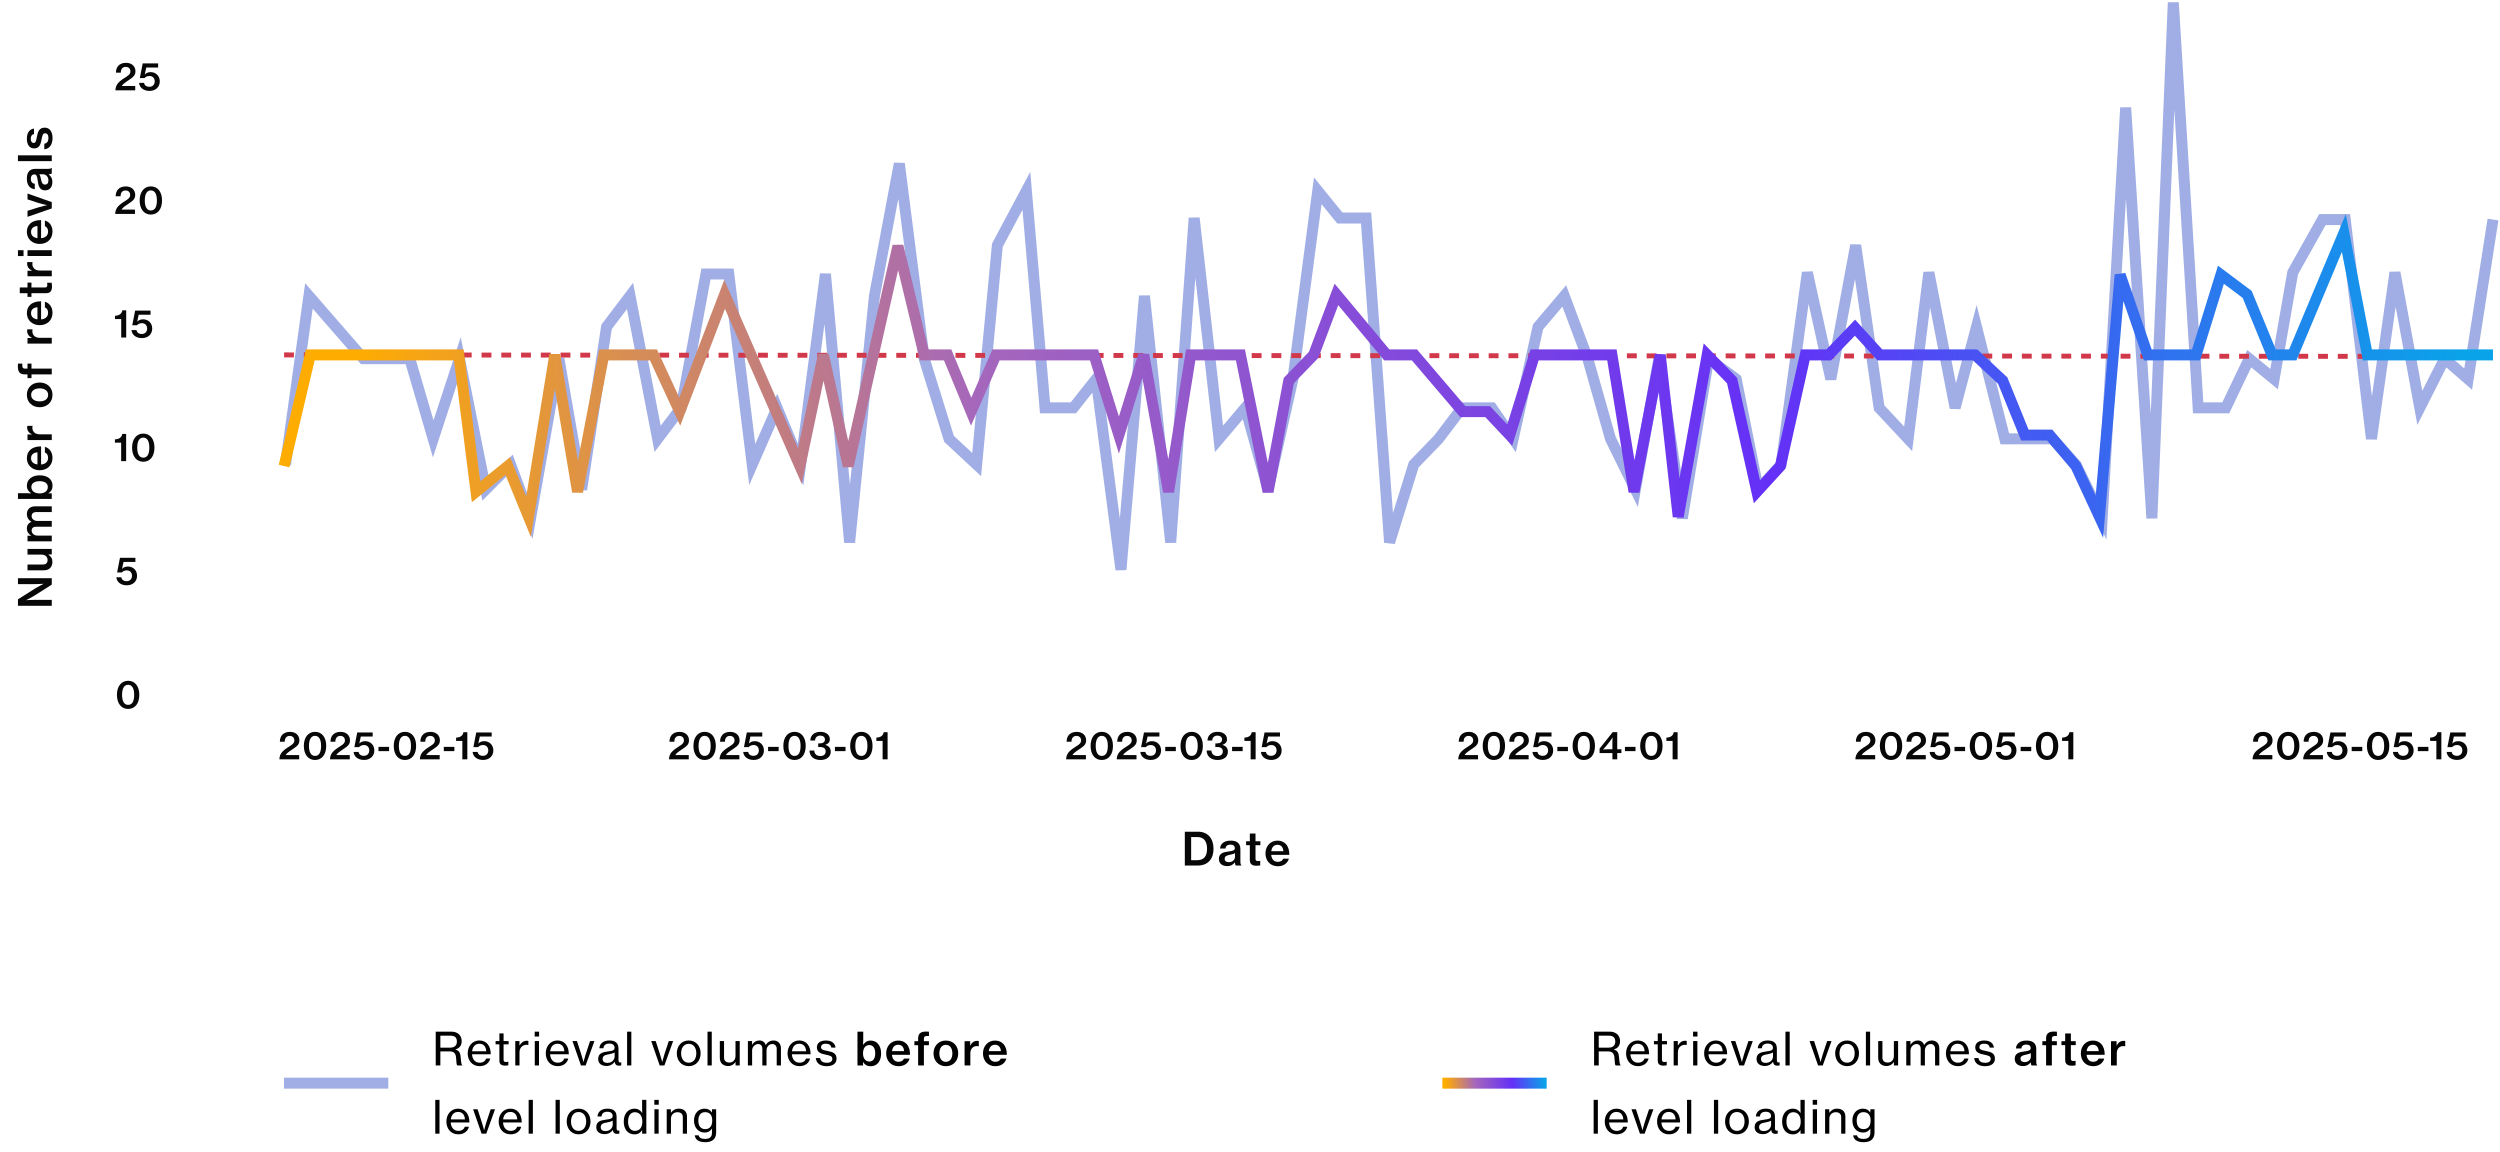 <svg width="990" height="456" viewBox="0 0 990 456" fill="none" xmlns="http://www.w3.org/2000/svg">
<path d="M20.5 239.902L7.108 239.902L7.108 237.346L14.128 232.9C15.298 232.18 17.242 231.226 17.242 231.226L17.242 231.172C17.242 231.172 15.154 231.316 13.822 231.316L7.108 231.316L7.108 228.958L20.5 228.958L20.5 231.514L13.516 235.942C12.328 236.68 10.384 237.634 10.384 237.634L10.384 237.67C10.384 237.67 12.472 237.544 13.804 237.544L20.5 237.544L20.5 239.902ZM20.5 217.365L20.5 219.579L19.132 219.579L19.132 219.615C20.176 220.317 20.752 221.163 20.752 222.513C20.752 224.619 19.438 225.843 17.368 225.843L10.888 225.843L10.888 223.557L17.044 223.557C18.178 223.557 18.844 222.909 18.844 221.757C18.844 220.461 17.854 219.633 16.522 219.633L10.888 219.633L10.888 217.365L20.5 217.365ZM20.5 214.377L10.888 214.377L10.888 212.163L12.346 212.163L12.346 212.109C11.266 211.497 10.636 210.543 10.636 209.229C10.636 208.023 11.248 207.105 12.436 206.673L12.436 206.637C11.194 205.881 10.636 204.801 10.636 203.613C10.636 201.651 11.914 200.499 13.984 200.499L20.5 200.499L20.5 202.785L14.29 202.785C13.192 202.785 12.526 203.415 12.526 204.351C12.526 205.467 13.462 206.295 14.812 206.295L20.5 206.295L20.5 208.581L14.29 208.581C13.192 208.581 12.526 209.139 12.526 210.093C12.526 211.155 13.462 212.091 14.812 212.091L20.5 212.091L20.5 214.377ZM20.806 192.366C20.806 193.644 20.248 194.742 19.114 195.318L19.114 195.372L20.5 195.372L20.5 197.586L7.108 197.586L7.108 195.3L10.276 195.3C11.032 195.3 11.806 195.336 12.31 195.372L12.31 195.318C11.302 194.688 10.636 193.716 10.636 192.348C10.636 189.882 12.652 188.226 15.712 188.226C18.844 188.226 20.806 189.81 20.806 192.366ZM18.934 192.852C18.934 191.322 17.62 190.548 15.694 190.548C13.804 190.548 12.418 191.322 12.418 192.852C12.418 194.598 13.876 195.39 15.712 195.39C17.584 195.39 18.934 194.508 18.934 192.852ZM20.788 181.325C20.788 184.385 18.556 186.221 15.712 186.221C12.85 186.221 10.636 184.295 10.636 181.451C10.636 180.047 11.122 178.949 11.986 178.139C12.976 177.203 14.488 176.753 16.27 176.771L16.27 183.953C17.926 183.791 19.042 182.909 19.042 181.307C19.042 180.209 18.574 179.489 17.782 179.183L17.782 176.951C19.51 177.419 20.788 178.967 20.788 181.325ZM12.292 181.451C12.292 182.945 13.318 183.719 14.83 183.917L14.83 179.129C13.246 179.219 12.292 180.065 12.292 181.451ZM10.888 172.056L12.616 172.056L12.616 172.002C11.374 171.39 10.744 170.472 10.744 169.248C10.744 168.978 10.762 168.798 10.834 168.636L12.886 168.636L12.886 168.708C12.832 168.924 12.814 169.104 12.814 169.338C12.796 170.85 13.822 171.984 15.676 171.984L20.5 171.984L20.5 174.27L10.888 174.27L10.888 172.056ZM20.788 156.353C20.788 159.341 18.556 161.267 15.712 161.267C12.85 161.267 10.636 159.341 10.636 156.353C10.636 153.365 12.85 151.475 15.712 151.475C18.556 151.475 20.788 153.365 20.788 156.353ZM19.06 156.371C19.06 154.697 17.638 153.797 15.712 153.797C13.768 153.797 12.328 154.697 12.328 156.371C12.328 158.063 13.768 158.945 15.712 158.945C17.638 158.945 19.06 158.063 19.06 156.371ZM12.472 149.735L10.888 149.735L10.888 148.259L9.826 148.259C8.854 148.259 8.188 148.025 7.738 147.521C7.252 146.963 7.054 146.099 7.072 145.001C7.072 144.695 7.09 144.335 7.126 143.975L8.836 143.975C8.764 145.487 8.926 145.973 9.97 145.973L10.888 145.973L10.888 143.993L12.472 143.993L12.472 145.973L20.5 145.973L20.5 148.259L12.472 148.259L12.472 149.735ZM10.888 133.842L12.616 133.842L12.616 133.788C11.374 133.176 10.744 132.258 10.744 131.034C10.744 130.764 10.762 130.584 10.834 130.422L12.886 130.422L12.886 130.494C12.832 130.71 12.814 130.89 12.814 131.124C12.796 132.636 13.822 133.77 15.676 133.77L20.5 133.77L20.5 136.056L10.888 136.056L10.888 133.842ZM20.788 123.873C20.788 126.933 18.556 128.769 15.712 128.769C12.85 128.769 10.636 126.843 10.636 123.999C10.636 122.595 11.122 121.497 11.986 120.687C12.976 119.751 14.488 119.301 16.27 119.319L16.27 126.501C17.926 126.339 19.042 125.457 19.042 123.855C19.042 122.757 18.574 122.037 17.782 121.731L17.782 119.499C19.51 119.967 20.788 121.515 20.788 123.873ZM12.292 123.999C12.292 125.493 13.318 126.267 14.83 126.465L14.83 121.677C13.246 121.767 12.292 122.613 12.292 123.999ZM12.454 117.57L10.888 117.57L10.888 116.094L7.828 116.094L7.828 113.844L10.888 113.844L10.888 111.918L12.454 111.918L12.454 113.844L17.836 113.844C18.538 113.844 18.736 113.466 18.736 112.818C18.736 112.584 18.7 112.26 18.664 112.08L18.664 111.972L20.446 111.972C20.518 112.35 20.59 112.872 20.59 113.484C20.59 115.032 20.032 116.094 18.34 116.094L12.454 116.094L12.454 117.57ZM10.888 107.2L12.616 107.2L12.616 107.146C11.374 106.534 10.744 105.616 10.744 104.392C10.744 104.122 10.762 103.942 10.834 103.78L12.886 103.78L12.886 103.852C12.832 104.068 12.814 104.248 12.814 104.482C12.796 105.994 13.822 107.128 15.676 107.128L20.5 107.128L20.5 109.414L10.888 109.414L10.888 107.2ZM9.322 101.413L7.108 101.413L7.108 99.073L9.322 99.073L9.322 101.413ZM20.5 101.377L10.888 101.377L10.888 99.091L20.5 99.091L20.5 101.377ZM20.788 91.708C20.788 94.768 18.556 96.604 15.712 96.604C12.85 96.604 10.636 94.678 10.636 91.834C10.636 90.43 11.122 89.332 11.986 88.522C12.976 87.586 14.488 87.136 16.27 87.154L16.27 94.336C17.926 94.174 19.042 93.292 19.042 91.69C19.042 90.592 18.574 89.872 17.782 89.566L17.782 87.334C19.51 87.802 20.788 89.35 20.788 91.708ZM12.292 91.834C12.292 93.328 13.318 94.102 14.83 94.3L14.83 89.512C13.246 89.602 12.292 90.448 12.292 91.834ZM20.5 82.541L10.888 85.871L10.888 83.477L15.37 82.073C16.666 81.659 18.592 81.263 18.592 81.263L18.592 81.209C18.592 81.209 16.666 80.831 15.37 80.417L10.888 78.959L10.888 76.637L20.5 80.039L20.5 82.541ZM20.5 68.719C20.284 68.881 19.906 69.007 19.258 69.043L19.258 69.079C20.104 69.709 20.734 70.573 20.734 72.103C20.734 73.975 19.762 75.379 17.89 75.379C15.712 75.379 15.19 73.723 14.92 71.437C14.722 69.853 14.47 69.061 13.606 69.061C12.778 69.061 12.22 69.637 12.22 70.789C12.22 72.067 12.814 72.697 13.768 72.751L13.768 74.911C12.13 74.839 10.636 73.543 10.636 70.807C10.636 69.709 10.798 68.863 11.194 68.233C11.734 67.333 12.652 66.865 13.93 66.865L18.988 66.865C19.78 66.865 20.194 66.721 20.338 66.505L20.5 66.505L20.5 68.719ZM19.168 71.437C19.168 69.871 18.088 69.007 17.008 69.007L15.586 69.007C15.874 69.457 16.072 70.177 16.216 70.879C16.486 72.283 16.774 73.093 17.836 73.093C18.862 73.093 19.168 72.319 19.168 71.437ZM20.5 63.816L7.108 63.816L7.108 61.512L20.5 61.512L20.5 63.816ZM20.806 54.652C20.806 57.388 19.492 58.972 17.548 59.116L17.548 56.92C18.7 56.74 19.186 55.858 19.186 54.634C19.186 53.374 18.646 52.78 17.872 52.78C16.918 52.78 16.738 53.752 16.45 55.264C16.09 57.064 15.676 58.774 13.498 58.774C11.68 58.774 10.636 57.226 10.636 54.976C10.636 52.42 11.788 51.142 13.462 50.908L13.462 53.086C12.634 53.248 12.184 53.86 12.184 54.994C12.184 56.056 12.67 56.614 13.336 56.614C14.182 56.614 14.344 55.624 14.614 54.166C14.956 52.348 15.388 50.548 17.728 50.548C19.744 50.548 20.806 52.276 20.806 54.652Z" fill="#070707"/>
<path d="M469.192 342.751V329.359H474.466C478.336 329.359 480.55 332.059 480.55 336.127C480.55 340.123 478.372 342.751 474.322 342.751H469.192ZM471.694 340.627H474.16C476.806 340.627 477.994 338.935 477.994 336.127C477.994 333.337 476.86 331.483 474.232 331.483H471.694V340.627ZM489.34 342.751C489.178 342.535 489.052 342.157 489.016 341.509H488.98C488.35 342.355 487.486 342.985 485.956 342.985C484.084 342.985 482.68 342.013 482.68 340.141C482.68 337.963 484.336 337.441 486.622 337.171C488.206 336.973 488.998 336.721 488.998 335.857C488.998 335.029 488.422 334.471 487.27 334.471C485.992 334.471 485.362 335.065 485.308 336.019H483.148C483.22 334.381 484.516 332.887 487.252 332.887C488.35 332.887 489.196 333.049 489.826 333.445C490.726 333.985 491.194 334.903 491.194 336.181V341.239C491.194 342.031 491.338 342.445 491.554 342.589V342.751H489.34ZM486.622 341.419C488.188 341.419 489.052 340.339 489.052 339.259V337.837C488.602 338.125 487.882 338.323 487.18 338.467C485.776 338.737 484.966 339.025 484.966 340.087C484.966 341.113 485.74 341.419 486.622 341.419ZM493.455 334.705V333.139H494.931V330.079H497.181V333.139H499.107V334.705H497.181V340.087C497.181 340.789 497.559 340.987 498.207 340.987C498.441 340.987 498.765 340.951 498.945 340.915H499.053V342.697C498.675 342.769 498.153 342.841 497.541 342.841C495.993 342.841 494.931 342.283 494.931 340.591V334.705H493.455ZM506.021 343.039C502.961 343.039 501.125 340.807 501.125 337.963C501.125 335.101 503.051 332.887 505.895 332.887C507.299 332.887 508.397 333.373 509.207 334.237C510.143 335.227 510.593 336.739 510.575 338.521H503.393C503.555 340.177 504.437 341.293 506.039 341.293C507.137 341.293 507.857 340.825 508.163 340.033H510.395C509.927 341.761 508.379 343.039 506.021 343.039ZM505.895 334.543C504.401 334.543 503.627 335.569 503.429 337.081H508.217C508.127 335.497 507.281 334.543 505.895 334.543Z" fill="#070707"/>
<path d="M45.706 35.763C45.751 34.46 46.17 33.577 46.844 32.813C47.742 31.81 49.015 31.061 50.063 30.372C51.051 29.744 51.635 29.235 51.635 28.261C51.635 27.198 50.946 26.48 49.808 26.48C49.179 26.48 48.715 26.674 48.386 27.049C48.011 27.453 47.847 28.022 47.847 28.785H45.915C45.915 27.648 46.2 26.839 46.754 26.15C47.398 25.357 48.491 24.878 49.913 24.878C52.249 24.878 53.641 26.315 53.641 28.216C53.641 29.789 52.743 30.537 51.575 31.316C50.467 32.169 48.925 32.903 48.281 33.981V34.056H53.551V35.763H45.706ZM59.204 36.002C56.868 36.002 55.221 34.7 55.071 32.813H57.018C57.212 33.741 57.916 34.37 59.144 34.37C60.417 34.37 61.27 33.502 61.27 32.214C61.27 30.882 60.357 30.088 59.219 30.088C58.261 30.088 57.602 30.477 57.242 30.927H55.371L56.509 25.102H62.618V26.734H57.916L57.332 29.474H57.362C57.916 28.89 58.62 28.561 59.698 28.561C61.569 28.561 63.276 29.938 63.276 32.229C63.276 34.535 61.554 36.002 59.204 36.002Z" fill="#070707"/>
<path d="M45.609 84.708C45.654 83.405 46.073 82.522 46.747 81.758C47.645 80.755 48.918 80.007 49.966 79.318C50.954 78.689 51.538 78.18 51.538 77.207C51.538 76.144 50.849 75.425 49.712 75.425C49.083 75.425 48.619 75.62 48.289 75.994C47.915 76.398 47.75 76.967 47.75 77.731H45.819C45.819 76.593 46.103 75.784 46.657 75.096C47.301 74.302 48.394 73.823 49.816 73.823C52.152 73.823 53.545 75.26 53.545 77.162C53.545 78.734 52.646 79.483 51.478 80.261C50.37 81.115 48.828 81.848 48.184 82.926V83.001H53.455V84.708H45.609ZM59.719 84.963C57.039 84.963 55.302 82.776 55.302 79.378C55.302 75.964 57.084 73.808 59.734 73.808C62.429 73.808 64.166 75.934 64.166 79.378C64.166 82.776 62.474 84.963 59.719 84.963ZM59.734 83.346C61.426 83.346 62.13 81.803 62.13 79.378C62.13 76.982 61.396 75.395 59.734 75.395C58.087 75.395 57.339 76.967 57.339 79.378C57.339 81.773 58.087 83.346 59.734 83.346Z" fill="#070707"/>
<path d="M47.999 133.653V126.362H45.528V125.044C46.996 124.999 48.194 124.415 48.433 122.903H49.975V133.653H47.999ZM56.204 133.893C53.868 133.893 52.221 132.59 52.071 130.704H54.018C54.212 131.632 54.916 132.261 56.144 132.261C57.417 132.261 58.27 131.392 58.27 130.105C58.27 128.772 57.357 127.979 56.219 127.979C55.261 127.979 54.602 128.368 54.242 128.817H52.371L53.509 122.993H59.618V124.625H54.916L54.332 127.365H54.362C54.916 126.781 55.62 126.451 56.698 126.451C58.569 126.451 60.276 127.829 60.276 130.12C60.276 132.426 58.554 133.893 56.204 133.893Z" fill="#070707"/>
<path d="M47.975 182.599V175.307H45.505V173.989C46.972 173.944 48.17 173.36 48.41 171.848H49.952V182.599H47.975ZM56.719 182.853C54.039 182.853 52.302 180.667 52.302 177.268C52.302 173.855 54.084 171.699 56.734 171.699C59.429 171.699 61.166 173.825 61.166 177.268C61.166 180.667 59.474 182.853 56.719 182.853ZM56.734 181.236C58.426 181.236 59.13 179.694 59.13 177.268C59.13 174.873 58.396 173.286 56.734 173.286C55.087 173.286 54.339 174.858 54.339 177.268C54.339 179.664 55.087 181.236 56.734 181.236Z" fill="#070707"/>
<path d="M50.204 231.784C47.868 231.784 46.221 230.481 46.071 228.594H48.018C48.212 229.523 48.916 230.151 50.144 230.151C51.417 230.151 52.27 229.283 52.27 227.995C52.27 226.663 51.357 225.869 50.219 225.869C49.261 225.869 48.602 226.259 48.242 226.708H46.371L47.509 220.883H53.618V222.515H48.916L48.332 225.255H48.362C48.916 224.671 49.62 224.342 50.698 224.342C52.569 224.342 54.276 225.72 54.276 228.01C54.276 230.316 52.554 231.784 50.204 231.784Z" fill="#070707"/>
<path d="M50.719 280.744C48.039 280.744 46.302 278.558 46.302 275.159C46.302 271.745 48.084 269.589 50.734 269.589C53.429 269.589 55.166 271.715 55.166 275.159C55.166 278.558 53.474 280.744 50.719 280.744ZM50.734 279.127C52.426 279.127 53.13 277.585 53.13 275.159C53.13 272.763 52.396 271.176 50.734 271.176C49.087 271.176 48.339 272.748 48.339 275.159C48.339 277.555 49.087 279.127 50.734 279.127Z" fill="#070707"/>
<path d="M110.626 300.705C110.671 299.402 111.09 298.519 111.764 297.755C112.662 296.752 113.935 296.004 114.983 295.315C115.971 294.686 116.555 294.177 116.555 293.204C116.555 292.141 115.866 291.422 114.728 291.422C114.099 291.422 113.635 291.617 113.306 291.991C112.931 292.395 112.767 292.964 112.767 293.728H110.835C110.835 292.59 111.12 291.781 111.674 291.093C112.318 290.299 113.411 289.82 114.833 289.82C117.169 289.82 118.561 291.257 118.561 293.159C118.561 294.731 117.663 295.48 116.495 296.258C115.387 297.112 113.845 297.845 113.201 298.923V298.998H118.471V300.705H110.626ZM124.736 300.96C122.056 300.96 120.319 298.774 120.319 295.375C120.319 291.961 122.101 289.805 124.751 289.805C127.446 289.805 129.183 291.931 129.183 295.375C129.183 298.774 127.491 300.96 124.736 300.96ZM124.751 299.343C126.443 299.343 127.146 297.8 127.146 295.375C127.146 292.979 126.413 291.392 124.751 291.392C123.104 291.392 122.355 292.964 122.355 295.375C122.355 297.77 123.104 299.343 124.751 299.343ZM130.664 300.705C130.709 299.402 131.128 298.519 131.802 297.755C132.7 296.752 133.973 296.004 135.021 295.315C136.009 294.686 136.593 294.177 136.593 293.204C136.593 292.141 135.904 291.422 134.766 291.422C134.138 291.422 133.673 291.617 133.344 291.991C132.97 292.395 132.805 292.964 132.805 293.728H130.873C130.873 292.59 131.158 291.781 131.712 291.093C132.356 290.299 133.449 289.82 134.871 289.82C137.207 289.82 138.599 291.257 138.599 293.159C138.599 294.731 137.701 295.48 136.533 296.258C135.425 297.112 133.883 297.845 133.239 298.923V298.998H138.51V300.705H130.664ZM144.162 300.945C141.826 300.945 140.179 299.642 140.03 297.755H141.976C142.171 298.684 142.874 299.313 144.102 299.313C145.375 299.313 146.228 298.444 146.228 297.157C146.228 295.824 145.315 295.03 144.177 295.03C143.219 295.03 142.56 295.42 142.201 295.869H140.329L141.467 290.045H147.576V291.677H142.874L142.29 294.417H142.32C142.874 293.833 143.578 293.503 144.656 293.503C146.528 293.503 148.235 294.881 148.235 297.172C148.235 299.477 146.513 300.945 144.162 300.945ZM149.886 297.441V295.764H154.079V297.441H149.886ZM160.338 300.96C157.658 300.96 155.921 298.774 155.921 295.375C155.921 291.961 157.703 289.805 160.353 289.805C163.048 289.805 164.785 291.931 164.785 295.375C164.785 298.774 163.093 300.96 160.338 300.96ZM160.353 299.343C162.045 299.343 162.749 297.8 162.749 295.375C162.749 292.979 162.015 291.392 160.353 291.392C158.706 291.392 157.957 292.964 157.957 295.375C157.957 297.77 158.706 299.343 160.353 299.343ZM166.266 300.705C166.311 299.402 166.73 298.519 167.404 297.755C168.302 296.752 169.575 296.004 170.623 295.315C171.611 294.686 172.195 294.177 172.195 293.204C172.195 292.141 171.507 291.422 170.369 291.422C169.74 291.422 169.276 291.617 168.946 291.991C168.572 292.395 168.407 292.964 168.407 293.728H166.476C166.476 292.59 166.76 291.781 167.314 291.093C167.958 290.299 169.051 289.82 170.473 289.82C172.809 289.82 174.202 291.257 174.202 293.159C174.202 294.731 173.303 295.48 172.135 296.258C171.027 297.112 169.485 297.845 168.841 298.923V298.998H174.112V300.705H166.266ZM175.74 297.441V295.764H179.932V297.441H175.74ZM183.088 300.705V293.413H180.617V292.096C182.085 292.051 183.282 291.467 183.522 289.955H185.064V300.705H183.088ZM191.293 300.945C188.957 300.945 187.31 299.642 187.16 297.755H189.107C189.301 298.684 190.005 299.313 191.233 299.313C192.505 299.313 193.359 298.444 193.359 297.157C193.359 295.824 192.446 295.03 191.308 295.03C190.349 295.03 189.691 295.42 189.331 295.869H187.46L188.598 290.045H194.706V291.677H190.005L189.421 294.417H189.451C190.005 293.833 190.709 293.503 191.787 293.503C193.658 293.503 195.365 294.881 195.365 297.172C195.365 299.477 193.643 300.945 191.293 300.945Z" fill="#070707"/>
<path d="M264.903 300.705C264.948 299.402 265.367 298.519 266.041 297.755C266.939 296.752 268.212 296.004 269.26 295.315C270.248 294.686 270.832 294.177 270.832 293.204C270.832 292.141 270.143 291.422 269.005 291.422C268.377 291.422 267.912 291.617 267.583 291.991C267.209 292.395 267.044 292.964 267.044 293.728H265.113C265.113 292.59 265.397 291.781 265.951 291.093C266.595 290.299 267.688 289.82 269.11 289.82C271.446 289.82 272.838 291.257 272.838 293.159C272.838 294.731 271.94 295.48 270.772 296.258C269.664 297.112 268.122 297.845 267.478 298.923V298.998H272.749V300.705H264.903ZM279.013 300.96C276.333 300.96 274.596 298.774 274.596 295.375C274.596 291.961 276.378 289.805 279.028 289.805C281.723 289.805 283.46 291.931 283.46 295.375C283.46 298.774 281.768 300.96 279.013 300.96ZM279.028 299.343C280.72 299.343 281.424 297.8 281.424 295.375C281.424 292.979 280.69 291.392 279.028 291.392C277.381 291.392 276.633 292.964 276.633 295.375C276.633 297.77 277.381 299.343 279.028 299.343ZM284.941 300.705C284.986 299.402 285.405 298.519 286.079 297.755C286.978 296.752 288.25 296.004 289.298 295.315C290.286 294.686 290.87 294.177 290.87 293.204C290.87 292.141 290.182 291.422 289.044 291.422C288.415 291.422 287.951 291.617 287.621 291.991C287.247 292.395 287.082 292.964 287.082 293.728H285.151C285.151 292.59 285.435 291.781 285.989 291.093C286.633 290.299 287.726 289.82 289.149 289.82C291.484 289.82 292.877 291.257 292.877 293.159C292.877 294.731 291.978 295.48 290.811 296.258C289.703 297.112 288.16 297.845 287.517 298.923V298.998H292.787V300.705H284.941ZM298.439 300.945C296.104 300.945 294.457 299.642 294.307 297.755H296.253C296.448 298.684 297.152 299.313 298.379 299.313C299.652 299.313 300.506 298.444 300.506 297.157C300.506 295.824 299.592 295.03 298.454 295.03C297.496 295.03 296.837 295.42 296.478 295.869H294.606L295.744 290.045H301.853V291.677H297.152L296.568 294.417H296.598C297.152 293.833 297.855 293.503 298.933 293.503C300.805 293.503 302.512 294.881 302.512 297.172C302.512 299.477 300.79 300.945 298.439 300.945ZM304.164 297.441V295.764H308.356V297.441H304.164ZM314.615 300.96C311.935 300.96 310.199 298.774 310.199 295.375C310.199 291.961 311.98 289.805 314.63 289.805C317.326 289.805 319.062 291.931 319.062 295.375C319.062 298.774 317.37 300.96 314.615 300.96ZM314.63 299.343C316.322 299.343 317.026 297.8 317.026 295.375C317.026 292.979 316.292 291.392 314.63 291.392C312.983 291.392 312.235 292.964 312.235 295.375C312.235 297.77 312.983 299.343 314.63 299.343ZM324.942 300.96C323.639 300.96 322.606 300.63 321.828 300.016C321.019 299.358 320.57 298.369 320.555 297.216H322.442C322.501 298.504 323.31 299.387 324.867 299.387C326.14 299.387 326.963 298.744 326.963 297.531C326.963 296.393 326.125 295.809 324.657 295.809H323.999V294.387H324.613C325.945 294.387 326.679 293.818 326.679 292.844C326.679 291.886 325.9 291.302 324.837 291.302C323.49 291.302 322.786 292.186 322.756 293.249H320.884C320.914 291.272 322.367 289.805 324.882 289.805C327.023 289.805 328.625 290.913 328.625 292.77C328.625 293.922 327.907 294.596 326.829 294.956V294.986C328.236 295.375 328.97 296.273 328.97 297.681C328.97 299.852 327.143 300.96 324.942 300.96ZM330.632 297.441V295.764H334.824V297.441H330.632ZM341.083 300.96C338.403 300.96 336.666 298.774 336.666 295.375C336.666 291.961 338.448 289.805 341.098 289.805C343.793 289.805 345.53 291.931 345.53 295.375C345.53 298.774 343.838 300.96 341.083 300.96ZM341.098 299.343C342.79 299.343 343.494 297.8 343.494 295.375C343.494 292.979 342.76 291.392 341.098 291.392C339.451 291.392 338.703 292.964 338.703 295.375C338.703 297.77 339.451 299.343 341.098 299.343ZM349.512 300.705V293.413H347.041V292.096C348.509 292.051 349.706 291.467 349.946 289.955H351.488V300.705H349.512Z" fill="#070707"/>
<path d="M422.176 300.705C422.221 299.402 422.641 298.519 423.314 297.755C424.213 296.752 425.485 296.004 426.533 295.315C427.522 294.686 428.106 294.177 428.106 293.204C428.106 292.141 427.417 291.422 426.279 291.422C425.65 291.422 425.186 291.617 424.857 291.991C424.482 292.395 424.317 292.964 424.317 293.728H422.386C422.386 292.59 422.67 291.781 423.224 291.093C423.868 290.299 424.961 289.82 426.384 289.82C428.719 289.82 430.112 291.257 430.112 293.159C430.112 294.731 429.214 295.48 428.046 296.258C426.938 297.112 425.396 297.845 424.752 298.923V298.998H430.022V300.705H422.176ZM436.287 300.96C433.607 300.96 431.87 298.774 431.87 295.375C431.87 291.961 433.651 289.805 436.302 289.805C438.997 289.805 440.734 291.931 440.734 295.375C440.734 298.774 439.042 300.96 436.287 300.96ZM436.302 299.343C437.994 299.343 438.697 297.8 438.697 295.375C438.697 292.979 437.964 291.392 436.302 291.392C434.655 291.392 433.906 292.964 433.906 295.375C433.906 297.77 434.655 299.343 436.302 299.343ZM442.215 300.705C442.26 299.402 442.679 298.519 443.353 297.755C444.251 296.752 445.524 296.004 446.572 295.315C447.56 294.686 448.144 294.177 448.144 293.204C448.144 292.141 447.455 291.422 446.317 291.422C445.688 291.422 445.224 291.617 444.895 291.991C444.52 292.395 444.356 292.964 444.356 293.728H442.424C442.424 292.59 442.709 291.781 443.263 291.093C443.907 290.299 445 289.82 446.422 289.82C448.758 289.82 450.15 291.257 450.15 293.159C450.15 294.731 449.252 295.48 448.084 296.258C446.976 297.112 445.434 297.845 444.79 298.923V298.998H450.06V300.705H442.215ZM455.713 300.945C453.377 300.945 451.73 299.642 451.58 297.755H453.527C453.721 298.684 454.425 299.313 455.653 299.313C456.926 299.313 457.779 298.444 457.779 297.157C457.779 295.824 456.866 295.03 455.728 295.03C454.769 295.03 454.111 295.42 453.751 295.869H451.88L453.018 290.045H459.127V291.677H454.425L453.841 294.417H453.871C454.425 293.833 455.129 293.503 456.207 293.503C458.078 293.503 459.785 294.881 459.785 297.172C459.785 299.477 458.063 300.945 455.713 300.945ZM461.437 297.441V295.764H465.63V297.441H461.437ZM471.889 300.96C469.209 300.96 467.472 298.774 467.472 295.375C467.472 291.961 469.254 289.805 471.904 289.805C474.599 289.805 476.336 291.931 476.336 295.375C476.336 298.774 474.644 300.96 471.889 300.96ZM471.904 299.343C473.596 299.343 474.3 297.8 474.3 295.375C474.3 292.979 473.566 291.392 471.904 291.392C470.257 291.392 469.508 292.964 469.508 295.375C469.508 297.77 470.257 299.343 471.904 299.343ZM482.215 300.96C480.913 300.96 479.88 300.63 479.101 300.016C478.293 299.358 477.843 298.369 477.828 297.216H479.715C479.775 298.504 480.583 299.387 482.141 299.387C483.413 299.387 484.237 298.744 484.237 297.531C484.237 296.393 483.398 295.809 481.931 295.809H481.272V294.387H481.886C483.219 294.387 483.952 293.818 483.952 292.844C483.952 291.886 483.174 291.302 482.111 291.302C480.763 291.302 480.059 292.186 480.029 293.249H478.158C478.188 291.272 479.64 289.805 482.155 289.805C484.297 289.805 485.899 290.913 485.899 292.77C485.899 293.922 485.18 294.596 484.102 294.956V294.986C485.509 295.375 486.243 296.273 486.243 297.681C486.243 299.852 484.416 300.96 482.215 300.96ZM487.905 297.441V295.764H492.097V297.441H487.905ZM495.253 300.705V293.413H492.782V292.096C494.249 292.051 495.447 291.467 495.687 289.955H497.229V300.705H495.253ZM503.458 300.945C501.122 300.945 499.475 299.642 499.325 297.755H501.272C501.466 298.684 502.17 299.313 503.398 299.313C504.67 299.313 505.524 298.444 505.524 297.157C505.524 295.824 504.61 295.03 503.473 295.03C502.514 295.03 501.855 295.42 501.496 295.869H499.625L500.762 290.045H506.871V291.677H502.17L501.586 294.417H501.616C502.17 293.833 502.874 293.503 503.952 293.503C505.823 293.503 507.53 294.881 507.53 297.172C507.53 299.477 505.808 300.945 503.458 300.945Z" fill="#070707"/>
<path d="M577.454 300.705C577.499 299.402 577.918 298.519 578.592 297.755C579.49 296.752 580.763 296.004 581.811 295.315C582.799 294.686 583.383 294.177 583.383 293.204C583.383 292.141 582.694 291.422 581.556 291.422C580.927 291.422 580.463 291.617 580.134 291.991C579.76 292.395 579.595 292.964 579.595 293.728H577.663C577.663 292.59 577.948 291.781 578.502 291.093C579.146 290.299 580.239 289.82 581.661 289.82C583.997 289.82 585.389 291.257 585.389 293.159C585.389 294.731 584.491 295.48 583.323 296.258C582.215 297.112 580.673 297.845 580.029 298.923V298.998H585.299V300.705H577.454ZM591.564 300.96C588.884 300.96 587.147 298.774 587.147 295.375C587.147 291.961 588.929 289.805 591.579 289.805C594.274 289.805 596.011 291.931 596.011 295.375C596.011 298.774 594.319 300.96 591.564 300.96ZM591.579 299.343C593.271 299.343 593.975 297.8 593.975 295.375C593.975 292.979 593.241 291.392 591.579 291.392C589.932 291.392 589.183 292.964 589.183 295.375C589.183 297.77 589.932 299.343 591.579 299.343ZM597.492 300.705C597.537 299.402 597.956 298.519 598.63 297.755C599.528 296.752 600.801 296.004 601.849 295.315C602.837 294.686 603.421 294.177 603.421 293.204C603.421 292.141 602.732 291.422 601.595 291.422C600.966 291.422 600.502 291.617 600.172 291.991C599.798 292.395 599.633 292.964 599.633 293.728H597.702C597.702 292.59 597.986 291.781 598.54 291.093C599.184 290.299 600.277 289.82 601.699 289.82C604.035 289.82 605.428 291.257 605.428 293.159C605.428 294.731 604.529 295.48 603.361 296.258C602.253 297.112 600.711 297.845 600.067 298.923V298.998H605.338V300.705H597.492ZM610.99 300.945C608.654 300.945 607.007 299.642 606.858 297.755H608.804C608.999 298.684 609.702 299.313 610.93 299.313C612.203 299.313 613.056 298.444 613.056 297.157C613.056 295.824 612.143 295.03 611.005 295.03C610.047 295.03 609.388 295.42 609.029 295.869H607.157L608.295 290.045H614.404V291.677H609.702L609.119 294.417H609.148C609.702 293.833 610.406 293.503 611.484 293.503C613.356 293.503 615.063 294.881 615.063 297.172C615.063 299.477 613.341 300.945 610.99 300.945ZM616.715 297.441V295.764H620.907V297.441H616.715ZM627.166 300.96C624.486 300.96 622.749 298.774 622.749 295.375C622.749 291.961 624.531 289.805 627.181 289.805C629.876 289.805 631.613 291.931 631.613 295.375C631.613 298.774 629.921 300.96 627.166 300.96ZM627.181 299.343C628.873 299.343 629.577 297.8 629.577 295.375C629.577 292.979 628.843 291.392 627.181 291.392C625.534 291.392 624.786 292.964 624.786 295.375C624.786 297.77 625.534 299.343 627.181 299.343ZM638.511 300.705V298.205H633.435V296.453L638.631 289.925H640.427V296.722H642.074V298.205H640.427V300.705H638.511ZM634.843 296.797C634.843 296.797 635.801 296.722 636.4 296.722H638.511V293.668C638.511 293.069 638.586 292.066 638.586 292.066H638.556C638.556 292.066 638.002 292.949 637.568 293.503L636.04 295.435C635.606 295.959 634.843 296.767 634.843 296.767V296.797ZM643.475 297.441V295.764H647.667V297.441H643.475ZM653.926 300.96C651.246 300.96 649.509 298.774 649.509 295.375C649.509 291.961 651.291 289.805 653.941 289.805C656.636 289.805 658.373 291.931 658.373 295.375C658.373 298.774 656.681 300.96 653.926 300.96ZM653.941 299.343C655.633 299.343 656.337 297.8 656.337 295.375C656.337 292.979 655.603 291.392 653.941 291.392C652.294 291.392 651.546 292.964 651.546 295.375C651.546 297.77 652.294 299.343 653.941 299.343ZM662.355 300.705V293.413H659.884V292.096C661.352 292.051 662.55 291.467 662.789 289.955H664.331V300.705H662.355Z" fill="#070707"/>
<path d="M734.727 300.705C734.772 299.402 735.191 298.519 735.865 297.755C736.763 296.752 738.036 296.004 739.084 295.315C740.072 294.686 740.656 294.177 740.656 293.204C740.656 292.141 739.968 291.422 738.83 291.422C738.201 291.422 737.737 291.617 737.407 291.991C737.033 292.395 736.868 292.964 736.868 293.728H734.937C734.937 292.59 735.221 291.781 735.775 291.093C736.419 290.299 737.512 289.82 738.934 289.82C741.27 289.82 742.663 291.257 742.663 293.159C742.663 294.731 741.764 295.48 740.596 296.258C739.488 297.112 737.946 297.845 737.302 298.923V298.998H742.573V300.705H734.727ZM748.837 300.96C746.157 300.96 744.42 298.774 744.42 295.375C744.42 291.961 746.202 289.805 748.852 289.805C751.547 289.805 753.284 291.931 753.284 295.375C753.284 298.774 751.592 300.96 748.837 300.96ZM748.852 299.343C750.544 299.343 751.248 297.8 751.248 295.375C751.248 292.979 750.514 291.392 748.852 291.392C747.205 291.392 746.457 292.964 746.457 295.375C746.457 297.77 747.205 299.343 748.852 299.343ZM754.765 300.705C754.81 299.402 755.23 298.519 755.903 297.755C756.802 296.752 758.074 296.004 759.122 295.315C760.111 294.686 760.695 294.177 760.695 293.204C760.695 292.141 760.006 291.422 758.868 291.422C758.239 291.422 757.775 291.617 757.446 291.991C757.071 292.395 756.907 292.964 756.907 293.728H754.975C754.975 292.59 755.26 291.781 755.814 291.093C756.457 290.299 757.55 289.82 758.973 289.82C761.309 289.82 762.701 291.257 762.701 293.159C762.701 294.731 761.803 295.48 760.635 296.258C759.527 297.112 757.985 297.845 757.341 298.923V298.998H762.611V300.705H754.765ZM768.264 300.945C765.928 300.945 764.281 299.642 764.131 297.755H766.078C766.272 298.684 766.976 299.313 768.204 299.313C769.476 299.313 770.33 298.444 770.33 297.157C770.33 295.824 769.416 295.03 768.279 295.03C767.32 295.03 766.661 295.42 766.302 295.869H764.431L765.568 290.045H771.677V291.677H766.976L766.392 294.417H766.422C766.976 293.833 767.68 293.503 768.758 293.503C770.629 293.503 772.336 294.881 772.336 297.172C772.336 299.477 770.614 300.945 768.264 300.945ZM773.988 297.441V295.764H778.18V297.441H773.988ZM784.44 300.96C781.76 300.96 780.023 298.774 780.023 295.375C780.023 291.961 781.804 289.805 784.455 289.805C787.15 289.805 788.887 291.931 788.887 295.375C788.887 298.774 787.195 300.96 784.44 300.96ZM784.455 299.343C786.147 299.343 786.85 297.8 786.85 295.375C786.85 292.979 786.117 291.392 784.455 291.392C782.808 291.392 782.059 292.964 782.059 295.375C782.059 297.77 782.808 299.343 784.455 299.343ZM794.453 300.945C792.118 300.945 790.471 299.642 790.321 297.755H792.267C792.462 298.684 793.166 299.313 794.394 299.313C795.666 299.313 796.52 298.444 796.52 297.157C796.52 295.824 795.606 295.03 794.468 295.03C793.51 295.03 792.851 295.42 792.492 295.869H790.62L791.758 290.045H797.867V291.677H793.166L792.582 294.417H792.612C793.166 293.833 793.87 293.503 794.948 293.503C796.819 293.503 798.526 294.881 798.526 297.172C798.526 299.477 796.804 300.945 794.453 300.945ZM800.178 297.441V295.764H804.37V297.441H800.178ZM810.63 300.96C807.95 300.96 806.213 298.774 806.213 295.375C806.213 291.961 807.994 289.805 810.645 289.805C813.34 289.805 815.077 291.931 815.077 295.375C815.077 298.774 813.385 300.96 810.63 300.96ZM810.645 299.343C812.337 299.343 813.04 297.8 813.04 295.375C813.04 292.979 812.307 291.392 810.645 291.392C808.998 291.392 808.249 292.964 808.249 295.375C808.249 297.77 808.998 299.343 810.645 299.343ZM819.058 300.705V293.413H816.588V292.096C818.055 292.051 819.253 291.467 819.492 289.955H821.034V300.705H819.058Z" fill="#070707"/>
<path d="M892.005 300.705C892.049 299.402 892.469 298.519 893.142 297.755C894.041 296.752 895.313 296.004 896.362 295.315C897.35 294.686 897.934 294.177 897.934 293.204C897.934 292.141 897.245 291.422 896.107 291.422C895.478 291.422 895.014 291.617 894.685 291.991C894.31 292.395 894.146 292.964 894.146 293.728H892.214C892.214 292.59 892.499 291.781 893.053 291.093C893.696 290.299 894.789 289.82 896.212 289.82C898.548 289.82 899.94 291.257 899.94 293.159C899.94 294.731 899.042 295.48 897.874 296.258C896.766 297.112 895.224 297.845 894.58 298.923V298.998H899.85V300.705H892.005ZM906.115 300.96C903.435 300.96 901.698 298.774 901.698 295.375C901.698 291.961 903.48 289.805 906.13 289.805C908.825 289.805 910.562 291.931 910.562 295.375C910.562 298.774 908.87 300.96 906.115 300.96ZM906.13 299.343C907.822 299.343 908.525 297.8 908.525 295.375C908.525 292.979 907.792 291.392 906.13 291.392C904.483 291.392 903.734 292.964 903.734 295.375C903.734 297.77 904.483 299.343 906.13 299.343ZM912.043 300.705C912.088 299.402 912.507 298.519 913.181 297.755C914.079 296.752 915.352 296.004 916.4 295.315C917.388 294.686 917.972 294.177 917.972 293.204C917.972 292.141 917.283 291.422 916.145 291.422C915.516 291.422 915.052 291.617 914.723 291.991C914.349 292.395 914.184 292.964 914.184 293.728H912.252C912.252 292.59 912.537 291.781 913.091 291.093C913.735 290.299 914.828 289.82 916.25 289.82C918.586 289.82 919.978 291.257 919.978 293.159C919.978 294.731 919.08 295.48 917.912 296.258C916.804 297.112 915.262 297.845 914.618 298.923V298.998H919.888V300.705H912.043ZM925.541 300.945C923.205 300.945 921.558 299.642 921.408 297.755H923.355C923.55 298.684 924.253 299.313 925.481 299.313C926.754 299.313 927.607 298.444 927.607 297.157C927.607 295.824 926.694 295.03 925.556 295.03C924.598 295.03 923.939 295.42 923.579 295.869H921.708L922.846 290.045H928.955V291.677H924.253L923.669 294.417H923.699C924.253 293.833 924.957 293.503 926.035 293.503C927.907 293.503 929.613 294.881 929.613 297.172C929.613 299.477 927.892 300.945 925.541 300.945ZM931.265 297.441V295.764H935.458V297.441H931.265ZM941.717 300.96C939.037 300.96 937.3 298.774 937.3 295.375C937.3 291.961 939.082 289.805 941.732 289.805C944.427 289.805 946.164 291.931 946.164 295.375C946.164 298.774 944.472 300.96 941.717 300.96ZM941.732 299.343C943.424 299.343 944.128 297.8 944.128 295.375C944.128 292.979 943.394 291.392 941.732 291.392C940.085 291.392 939.336 292.964 939.336 295.375C939.336 297.77 940.085 299.343 941.732 299.343ZM951.731 300.945C949.395 300.945 947.748 299.642 947.598 297.755H949.545C949.739 298.684 950.443 299.313 951.671 299.313C952.944 299.313 953.797 298.444 953.797 297.157C953.797 295.824 952.884 295.03 951.746 295.03C950.788 295.03 950.129 295.42 949.769 295.869H947.898L949.036 290.045H955.145V291.677H950.443L949.859 294.417H949.889C950.443 293.833 951.147 293.503 952.225 293.503C954.097 293.503 955.803 294.881 955.803 297.172C955.803 299.477 954.082 300.945 951.731 300.945ZM957.455 297.441V295.764H961.648V297.441H957.455ZM964.803 300.705V293.413H962.332V292.096C963.8 292.051 964.998 291.467 965.237 289.955H966.779V300.705H964.803ZM973.008 300.945C970.672 300.945 969.025 299.642 968.875 297.755H970.822C971.016 298.684 971.72 299.313 972.948 299.313C974.221 299.313 975.074 298.444 975.074 297.157C975.074 295.824 974.161 295.03 973.023 295.03C972.065 295.03 971.406 295.42 971.046 295.869H969.175L970.313 290.045H976.422V291.677H971.72L971.136 294.417H971.166C971.72 293.833 972.424 293.503 973.502 293.503C975.374 293.503 977.08 294.881 977.08 297.172C977.08 299.477 975.359 300.945 973.008 300.945Z" fill="#070707"/>
<path d="M113.043 183.963L122.34 117.185L143.942 142.04H162.262L171.559 173.782L181.95 142.04L192.34 193.845L202.184 183.963L210.114 205.225L221.325 142.04L230.348 193.845L240.192 129.463L249.489 117.185L260.427 173.782L269.723 161.504L279.567 108.501H288.591L297.888 183.963L307.731 161.504L317.028 183.963L326.872 108.501L336.443 214.807L346.286 117.185L356.13 64.781L365.974 142.04L375.818 173.782L386.755 183.963L394.958 97.122L406.443 75.561L413.826 161.504H425.037L434.06 150.125L443.904 225.588L453.201 117.185L463.592 214.807L472.889 86.341L482.732 173.782L493.123 161.504L502.147 193.845L511.99 150.125L521.834 75.561L530.584 86.341H540.975L550.272 214.807L559.842 183.963L569.686 173.782L578.983 161.504H590.741L599.217 173.782L609.061 129.463L619.452 117.185L628.749 142.04L637.772 173.782L647.616 193.845L656.913 142.04L666.21 205.225L676.601 142.04L687.538 150.125L696.288 193.845L705.312 183.963L715.702 107.902L724.999 150.125L734.843 97.122L744.14 161.504L755.624 173.782L763.828 107.902L774.218 161.504L782.695 129.463L793.906 173.782H802.929H812.773L822.07 183.963L832.461 205.225L841.758 42.621L852.148 205.225L860.625 0.997L870.469 161.504H881.406L890.703 142.04L900.547 150.125L907.93 107.902L919.688 86.94H928.711L939.102 173.782L948.399 107.902L958.243 161.504L968.086 142.04L977.383 150.125L987.227 86.94" stroke="#A0AEE5" stroke-width="4.348"/>
<path d="M112.496 140.54L987.501 141.145" stroke="#D1384A" stroke-width="1.956" stroke-dasharray="3.91 3.91"/>
<path d="M112.496 184.562L122.887 140.543H181.676L188.512 194.744L201.09 184.562L209.293 204.626L219.684 140.543L228.708 194.744L239.098 140.543H258.786L269.177 163.002L286.95 116.586L316.755 184.562L326.052 140.543L335.896 184.562L355.583 97.421L365.974 140.543H375.271L384.568 163.002L394.412 140.543H433.24L443.084 172.285L452.928 140.543L462.771 194.744L471.521 140.543H491.209L502.147 194.744L510.35 150.724L520.193 140.543L529.217 116.586L549.178 140.543H560.116L579.256 163.002H589.1L597.85 172.285L607.694 140.543H638.319L647.069 194.744L657.46 140.543L664.569 204.626L676.054 140.543L685.897 150.724L695.741 194.744L705.038 184.562L714.882 140.543H724.179L734.57 129.762L744.413 140.543H782.148L793.085 150.724L801.836 172.285H811.679L822.07 184.562L831.367 204.626L839.57 108.8L850.508 140.543H869.648L879.492 108.8L889.883 116.586L899.727 140.543H907.93L928.164 92.306L937.461 140.543H987.227" stroke="url(#paint0_linear_3686_11507)" stroke-width="4.348"/>
<path d="M112.461 428.928H153.767" stroke="#A0AEE5" stroke-width="4.348"/>
<path d="M172.546 421.928V408.536H178.81C181.204 408.536 182.824 410.012 182.824 412.226C182.824 413.864 182.158 415.016 180.376 415.574V415.628C181.888 416.078 182.32 416.978 182.446 418.904C182.608 421.01 182.788 421.658 183.058 421.838V421.928H181.096C180.79 421.676 180.754 421.064 180.61 418.922C180.484 417.032 179.692 416.348 177.946 416.348H174.382V421.928H172.546ZM174.382 410.12V414.872H178.216C180.034 414.872 180.934 413.954 180.934 412.496C180.934 410.93 180.196 410.12 178.306 410.12H174.382ZM189.922 422.198C186.952 422.198 185.206 419.93 185.206 417.104C185.206 414.296 187.06 412.028 189.832 412.028C191.272 412.028 192.388 412.586 193.144 413.522C193.936 414.476 194.332 415.862 194.332 417.5H186.916C187.042 419.39 188.068 420.83 189.94 420.83C191.272 420.83 192.19 420.2 192.496 419.174H194.134C193.702 420.974 192.154 422.198 189.922 422.198ZM189.832 413.324C188.086 413.324 187.168 414.584 186.952 416.294H192.55C192.46 414.44 191.506 413.324 189.832 413.324ZM196.247 413.558V412.262H197.759V409.22H199.415V412.262H201.413V413.558H199.415V419.66C199.415 420.362 199.793 420.56 200.405 420.56C200.693 420.56 201.071 420.488 201.251 420.434H201.305V421.838C200.855 421.946 200.387 422 199.955 422C198.659 421.982 197.759 421.46 197.759 420.038V413.558H196.247ZM205.707 412.262V414.008H205.761C206.355 412.892 207.345 412.136 208.623 412.136C208.893 412.136 209.055 412.172 209.235 412.244V413.828H209.181C208.947 413.756 208.785 413.738 208.497 413.738C207.003 413.738 205.725 414.854 205.725 416.672V421.928H204.051V412.262H205.707ZM211.736 410.48V408.536H213.482V410.48H211.736ZM211.772 421.928V412.262H213.446V421.928H211.772ZM220.838 422.198C217.868 422.198 216.122 419.93 216.122 417.104C216.122 414.296 217.976 412.028 220.748 412.028C222.188 412.028 223.304 412.586 224.06 413.522C224.852 414.476 225.248 415.862 225.248 417.5H217.832C217.958 419.39 218.984 420.83 220.856 420.83C222.188 420.83 223.106 420.2 223.412 419.174H225.05C224.618 420.974 223.07 422.198 220.838 422.198ZM220.748 413.324C219.002 413.324 218.084 414.584 217.868 416.294H223.466C223.376 414.44 222.422 413.324 220.748 413.324ZM230.061 421.928L226.695 412.262H228.477L230.169 417.482C230.583 418.778 231.051 420.56 231.051 420.56H231.087C231.087 420.56 231.501 418.778 231.933 417.482L233.661 412.262H235.389L231.915 421.928H230.061ZM240.15 422.126C238.314 422.126 236.874 421.226 236.874 419.372C236.874 417.122 238.53 416.636 241.032 416.33C242.454 416.168 243.372 415.934 243.372 414.944C243.372 413.9 242.634 413.252 241.302 413.252C239.772 413.252 239.034 413.972 238.98 415.124H237.36C237.432 413.486 238.674 412.028 241.284 412.028C242.202 412.028 243.012 412.19 243.624 412.55C244.434 413.036 244.92 413.882 244.92 415.178V419.696C244.92 420.47 245.1 420.884 245.946 420.704H246.018V421.874C245.784 421.946 245.514 422.018 245.118 422.018C244.092 422.018 243.588 421.532 243.408 420.506H243.39C242.778 421.352 241.788 422.126 240.15 422.126ZM240.564 420.902C242.49 420.902 243.39 419.48 243.39 418.364V416.78C242.904 417.086 242.058 417.32 241.266 417.464C239.682 417.734 238.638 418.022 238.638 419.354C238.638 420.596 239.592 420.902 240.564 420.902ZM248.332 421.928V408.536H250.006V421.928H248.332ZM261.241 421.928L257.875 412.262H259.657L261.349 417.482C261.763 418.778 262.231 420.56 262.231 420.56H262.267C262.267 420.56 262.681 418.778 263.113 417.482L264.841 412.262H266.569L263.095 421.928H261.241ZM272.75 422.198C269.834 422.198 268.016 419.93 268.016 417.104C268.016 414.296 269.834 412.028 272.75 412.028C275.666 412.028 277.448 414.296 277.448 417.104C277.448 419.93 275.666 422.198 272.75 422.198ZM272.732 420.83C274.712 420.83 275.738 419.192 275.738 417.104C275.738 415.016 274.712 413.36 272.732 413.36C270.752 413.36 269.726 415.016 269.726 417.104C269.726 419.192 270.752 420.83 272.732 420.83ZM280.18 421.928V408.536H281.854V421.928H280.18ZM292.934 421.928H291.278V420.578H291.242C290.558 421.532 289.712 422.144 288.326 422.144C286.328 422.144 285.05 420.938 285.05 418.922V412.262H286.724V418.832C286.724 420.056 287.498 420.776 288.83 420.776C290.306 420.776 291.26 419.642 291.26 418.148V412.262H292.934V421.928ZM296.164 421.928V412.262H297.82V413.702H297.874C298.468 412.658 299.494 412.028 300.736 412.028C301.906 412.028 302.842 412.64 303.238 413.828H303.274C303.958 412.622 305.092 412.028 306.262 412.028C308.026 412.028 309.25 413.162 309.25 415.178V421.928H307.576V415.322C307.576 414.134 306.802 413.432 305.83 413.432C304.606 413.432 303.544 414.494 303.544 415.97V421.928H301.888V415.322C301.888 414.134 301.222 413.432 300.232 413.432C299.08 413.432 297.838 414.494 297.838 415.97V421.928H296.164ZM316.586 422.198C313.616 422.198 311.87 419.93 311.87 417.104C311.87 414.296 313.724 412.028 316.496 412.028C317.936 412.028 319.052 412.586 319.808 413.522C320.6 414.476 320.996 415.862 320.996 417.5H313.58C313.706 419.39 314.732 420.83 316.604 420.83C317.936 420.83 318.854 420.2 319.16 419.174H320.798C320.366 420.974 318.818 422.198 316.586 422.198ZM316.496 413.324C314.75 413.324 313.832 414.584 313.616 416.294H319.214C319.124 414.44 318.17 413.324 316.496 413.324ZM327.389 422.216C324.725 422.216 323.213 420.956 323.069 418.994H324.761C324.959 420.398 326.039 420.866 327.425 420.866C328.955 420.866 329.603 420.2 329.603 419.336C329.603 418.274 328.793 418.004 327.083 417.662C325.193 417.266 323.483 416.87 323.483 414.746C323.483 413.09 324.779 412.046 327.029 412.046C329.459 412.046 330.665 413.18 330.881 414.854H329.207C329.063 413.864 328.379 413.306 326.993 413.306C325.679 413.306 325.121 413.918 325.121 414.656C325.121 415.664 326.057 415.862 327.695 416.186C329.621 416.564 331.277 416.996 331.277 419.246C331.277 421.208 329.657 422.216 327.389 422.216ZM344.778 422.234C343.5 422.234 342.402 421.676 341.826 420.542H341.772V421.928H339.558V408.536H341.844V411.704C341.844 412.46 341.808 413.234 341.772 413.738H341.826C342.456 412.73 343.428 412.064 344.796 412.064C347.262 412.064 348.918 414.08 348.918 417.14C348.918 420.272 347.334 422.234 344.778 422.234ZM344.292 420.362C345.822 420.362 346.596 419.048 346.596 417.122C346.596 415.232 345.822 413.846 344.292 413.846C342.546 413.846 341.754 415.304 341.754 417.14C341.754 419.012 342.636 420.362 344.292 420.362ZM355.82 422.216C352.76 422.216 350.924 419.984 350.924 417.14C350.924 414.278 352.85 412.064 355.694 412.064C357.098 412.064 358.196 412.55 359.006 413.414C359.942 414.404 360.392 415.916 360.374 417.698H353.192C353.354 419.354 354.236 420.47 355.838 420.47C356.936 420.47 357.656 420.002 357.962 419.21H360.194C359.726 420.938 358.178 422.216 355.82 422.216ZM355.694 413.72C354.2 413.72 353.426 414.746 353.228 416.258H358.016C357.926 414.674 357.08 413.72 355.694 413.72ZM362.104 413.9V412.316H363.58V411.254C363.58 410.282 363.814 409.616 364.318 409.166C364.876 408.68 365.74 408.482 366.838 408.5C367.144 408.5 367.504 408.518 367.864 408.554V410.264C366.352 410.192 365.866 410.354 365.866 411.398V412.316H367.846V413.9H365.866V421.928H363.58V413.9H362.104ZM374.583 422.216C371.595 422.216 369.669 419.984 369.669 417.14C369.669 414.278 371.595 412.064 374.583 412.064C377.571 412.064 379.461 414.278 379.461 417.14C379.461 419.984 377.571 422.216 374.583 422.216ZM374.565 420.488C376.239 420.488 377.139 419.066 377.139 417.14C377.139 415.196 376.239 413.756 374.565 413.756C372.873 413.756 371.991 415.196 371.991 417.14C371.991 419.066 372.873 420.488 374.565 420.488ZM384.185 412.316V414.044H384.239C384.851 412.802 385.769 412.172 386.993 412.172C387.263 412.172 387.443 412.19 387.605 412.262V414.314H387.533C387.317 414.26 387.137 414.242 386.903 414.242C385.391 414.224 384.257 415.25 384.257 417.104V421.928H381.971V412.316H384.185ZM394.154 422.216C391.094 422.216 389.258 419.984 389.258 417.14C389.258 414.278 391.184 412.064 394.028 412.064C395.432 412.064 396.53 412.55 397.34 413.414C398.276 414.404 398.726 415.916 398.708 417.698H391.526C391.688 419.354 392.57 420.47 394.172 420.47C395.27 420.47 395.99 420.002 396.296 419.21H398.528C398.06 420.938 396.512 422.216 394.154 422.216ZM394.028 413.72C392.534 413.72 391.76 414.746 391.562 416.258H396.35C396.26 414.674 395.414 413.72 394.028 413.72ZM172.366 448.928V435.536H174.04V448.928H172.366ZM181.484 449.198C178.514 449.198 176.768 446.93 176.768 444.104C176.768 441.296 178.622 439.028 181.394 439.028C182.834 439.028 183.95 439.586 184.706 440.522C185.498 441.476 185.894 442.862 185.894 444.5H178.478C178.604 446.39 179.63 447.83 181.502 447.83C182.834 447.83 183.752 447.2 184.058 446.174H185.696C185.264 447.974 183.716 449.198 181.484 449.198ZM181.394 440.324C179.648 440.324 178.73 441.584 178.514 443.294H184.112C184.022 441.44 183.068 440.324 181.394 440.324ZM190.707 448.928L187.341 439.262H189.123L190.815 444.482C191.229 445.778 191.697 447.56 191.697 447.56H191.733C191.733 447.56 192.147 445.778 192.579 444.482L194.307 439.262H196.035L192.561 448.928H190.707ZM202.198 449.198C199.228 449.198 197.482 446.93 197.482 444.104C197.482 441.296 199.336 439.028 202.108 439.028C203.548 439.028 204.664 439.586 205.42 440.522C206.212 441.476 206.608 442.862 206.608 444.5H199.192C199.318 446.39 200.344 447.83 202.216 447.83C203.548 447.83 204.466 447.2 204.772 446.174H206.41C205.978 447.974 204.43 449.198 202.198 449.198ZM202.108 440.324C200.362 440.324 199.444 441.584 199.228 443.294H204.826C204.736 441.44 203.782 440.324 202.108 440.324ZM209.347 448.928V435.536H211.021V448.928H209.347ZM220.006 448.928V435.536H221.68V448.928H220.006ZM229.143 449.198C226.227 449.198 224.409 446.93 224.409 444.104C224.409 441.296 226.227 439.028 229.143 439.028C232.059 439.028 233.841 441.296 233.841 444.104C233.841 446.93 232.059 449.198 229.143 449.198ZM229.125 447.83C231.105 447.83 232.131 446.192 232.131 444.104C232.131 442.016 231.105 440.36 229.125 440.36C227.145 440.36 226.119 442.016 226.119 444.104C226.119 446.192 227.145 447.83 229.125 447.83ZM239.398 449.126C237.562 449.126 236.122 448.226 236.122 446.372C236.122 444.122 237.778 443.636 240.28 443.33C241.702 443.168 242.62 442.934 242.62 441.944C242.62 440.9 241.882 440.252 240.55 440.252C239.02 440.252 238.282 440.972 238.228 442.124H236.608C236.68 440.486 237.922 439.028 240.532 439.028C241.45 439.028 242.26 439.19 242.872 439.55C243.682 440.036 244.168 440.882 244.168 442.178V446.696C244.168 447.47 244.348 447.884 245.194 447.704H245.266V448.874C245.032 448.946 244.762 449.018 244.366 449.018C243.34 449.018 242.836 448.532 242.656 447.506H242.638C242.026 448.352 241.036 449.126 239.398 449.126ZM239.812 447.902C241.738 447.902 242.638 446.48 242.638 445.364V443.78C242.152 444.086 241.306 444.32 240.514 444.464C238.93 444.734 237.886 445.022 237.886 446.354C237.886 447.596 238.84 447.902 239.812 447.902ZM251.269 449.216C248.659 449.216 247.003 447.236 247.003 444.122C247.003 440.936 248.839 439.028 251.233 439.028C252.601 439.028 253.681 439.712 254.293 440.738H254.329C254.293 440.306 254.275 439.604 254.275 438.956V435.536H255.949V448.928H254.293V447.542H254.257C253.645 448.586 252.619 449.216 251.269 449.216ZM251.395 447.83C253.465 447.83 254.365 446.264 254.365 444.14C254.365 441.962 253.339 440.432 251.395 440.432C249.613 440.432 248.713 442.016 248.713 444.14C248.713 446.264 249.613 447.83 251.395 447.83ZM259.112 437.48V435.536H260.858V437.48H259.112ZM259.148 448.928V439.262H260.822V448.928H259.148ZM265.677 439.262V440.63H265.731C266.433 439.658 267.387 439.028 268.791 439.028C270.807 439.028 272.049 440.162 272.049 442.178V448.928H270.393V442.376C270.393 441.134 269.583 440.432 268.269 440.432C266.775 440.432 265.695 441.494 265.695 443.042V448.928H264.021V439.262H265.677ZM279.29 452.312C276.752 452.312 275.312 451.304 275.132 449.594H276.698C276.842 450.602 277.814 451.016 279.254 451.016C280.982 451.016 281.936 450.242 281.936 448.604V448.334C281.936 447.776 281.954 447.254 281.972 446.948H281.936C281.27 447.902 280.424 448.496 279.056 448.496C276.59 448.496 274.826 446.57 274.826 443.762C274.826 440.792 276.698 439.028 278.966 439.028C280.352 439.028 281.288 439.568 281.9 440.54H281.936V439.262H283.592V448.532C283.592 449.81 283.16 450.764 282.422 451.394C281.666 452.024 280.586 452.312 279.29 452.312ZM279.218 447.128C281.324 447.128 282.044 445.652 282.044 443.69C282.044 441.656 281.126 440.414 279.2 440.414C277.436 440.414 276.536 441.746 276.536 443.78C276.536 445.832 277.472 447.128 279.218 447.128Z" fill="black"/>
<path d="M571.176 428.928H612.482" stroke="url(#paint1_linear_3686_11507)" stroke-width="4.348"/>
<path d="M631.261 421.928V408.536H637.525C639.919 408.536 641.539 410.012 641.539 412.226C641.539 413.864 640.873 415.016 639.091 415.574V415.628C640.603 416.078 641.035 416.978 641.161 418.904C641.323 421.01 641.503 421.658 641.773 421.838V421.928H639.811C639.505 421.676 639.469 421.064 639.325 418.922C639.199 417.032 638.407 416.348 636.661 416.348H633.097V421.928H631.261ZM633.097 410.12V414.872H636.931C638.749 414.872 639.649 413.954 639.649 412.496C639.649 410.93 638.911 410.12 637.021 410.12H633.097ZM648.637 422.198C645.667 422.198 643.921 419.93 643.921 417.104C643.921 414.296 645.775 412.028 648.547 412.028C649.987 412.028 651.103 412.586 651.859 413.522C652.651 414.476 653.047 415.862 653.047 417.5H645.631C645.757 419.39 646.783 420.83 648.655 420.83C649.987 420.83 650.905 420.2 651.211 419.174H652.849C652.417 420.974 650.869 422.198 648.637 422.198ZM648.547 413.324C646.801 413.324 645.883 414.584 645.667 416.294H651.265C651.175 414.44 650.221 413.324 648.547 413.324ZM654.962 413.558V412.262H656.474V409.22H658.13V412.262H660.128V413.558H658.13V419.66C658.13 420.362 658.508 420.56 659.12 420.56C659.408 420.56 659.786 420.488 659.966 420.434H660.02V421.838C659.57 421.946 659.102 422 658.67 422C657.374 421.982 656.474 421.46 656.474 420.038V413.558H654.962ZM664.422 412.262V414.008H664.476C665.07 412.892 666.06 412.136 667.338 412.136C667.608 412.136 667.77 412.172 667.95 412.244V413.828H667.896C667.662 413.756 667.5 413.738 667.212 413.738C665.718 413.738 664.44 414.854 664.44 416.672V421.928H662.766V412.262H664.422ZM670.45 410.48V408.536H672.196V410.48H670.45ZM670.486 421.928V412.262H672.16V421.928H670.486ZM679.553 422.198C676.583 422.198 674.837 419.93 674.837 417.104C674.837 414.296 676.691 412.028 679.463 412.028C680.903 412.028 682.019 412.586 682.775 413.522C683.567 414.476 683.963 415.862 683.963 417.5H676.547C676.673 419.39 677.699 420.83 679.571 420.83C680.903 420.83 681.821 420.2 682.127 419.174H683.765C683.333 420.974 681.785 422.198 679.553 422.198ZM679.463 413.324C677.717 413.324 676.799 414.584 676.583 416.294H682.181C682.091 414.44 681.137 413.324 679.463 413.324ZM688.776 421.928L685.41 412.262H687.192L688.884 417.482C689.298 418.778 689.766 420.56 689.766 420.56H689.802C689.802 420.56 690.216 418.778 690.648 417.482L692.376 412.262H694.104L690.63 421.928H688.776ZM698.865 422.126C697.029 422.126 695.589 421.226 695.589 419.372C695.589 417.122 697.245 416.636 699.747 416.33C701.169 416.168 702.087 415.934 702.087 414.944C702.087 413.9 701.349 413.252 700.017 413.252C698.487 413.252 697.749 413.972 697.695 415.124H696.075C696.147 413.486 697.389 412.028 699.999 412.028C700.917 412.028 701.727 412.19 702.339 412.55C703.149 413.036 703.635 413.882 703.635 415.178V419.696C703.635 420.47 703.815 420.884 704.661 420.704H704.733V421.874C704.499 421.946 704.229 422.018 703.833 422.018C702.807 422.018 702.303 421.532 702.123 420.506H702.105C701.493 421.352 700.503 422.126 698.865 422.126ZM699.279 420.902C701.205 420.902 702.105 419.48 702.105 418.364V416.78C701.619 417.086 700.773 417.32 699.981 417.464C698.397 417.734 697.353 418.022 697.353 419.354C697.353 420.596 698.307 420.902 699.279 420.902ZM707.047 421.928V408.536H708.721V421.928H707.047ZM719.956 421.928L716.59 412.262H718.372L720.064 417.482C720.478 418.778 720.946 420.56 720.946 420.56H720.982C720.982 420.56 721.396 418.778 721.828 417.482L723.556 412.262H725.284L721.81 421.928H719.956ZM731.465 422.198C728.549 422.198 726.731 419.93 726.731 417.104C726.731 414.296 728.549 412.028 731.465 412.028C734.381 412.028 736.163 414.296 736.163 417.104C736.163 419.93 734.381 422.198 731.465 422.198ZM731.447 420.83C733.427 420.83 734.453 419.192 734.453 417.104C734.453 415.016 733.427 413.36 731.447 413.36C729.467 413.36 728.441 415.016 728.441 417.104C728.441 419.192 729.467 420.83 731.447 420.83ZM738.895 421.928V408.536H740.569V421.928H738.895ZM751.649 421.928H749.993V420.578H749.957C749.273 421.532 748.427 422.144 747.041 422.144C745.043 422.144 743.765 420.938 743.765 418.922V412.262H745.439V418.832C745.439 420.056 746.213 420.776 747.545 420.776C749.021 420.776 749.975 419.642 749.975 418.148V412.262H751.649V421.928ZM754.879 421.928V412.262H756.535V413.702H756.589C757.183 412.658 758.209 412.028 759.451 412.028C760.621 412.028 761.557 412.64 761.953 413.828H761.989C762.673 412.622 763.807 412.028 764.977 412.028C766.741 412.028 767.965 413.162 767.965 415.178V421.928H766.291V415.322C766.291 414.134 765.517 413.432 764.545 413.432C763.321 413.432 762.259 414.494 762.259 415.97V421.928H760.603V415.322C760.603 414.134 759.937 413.432 758.947 413.432C757.795 413.432 756.553 414.494 756.553 415.97V421.928H754.879ZM775.301 422.198C772.331 422.198 770.585 419.93 770.585 417.104C770.585 414.296 772.439 412.028 775.211 412.028C776.651 412.028 777.767 412.586 778.523 413.522C779.315 414.476 779.711 415.862 779.711 417.5H772.295C772.421 419.39 773.447 420.83 775.319 420.83C776.651 420.83 777.569 420.2 777.875 419.174H779.513C779.081 420.974 777.533 422.198 775.301 422.198ZM775.211 413.324C773.465 413.324 772.547 414.584 772.331 416.294H777.929C777.839 414.44 776.885 413.324 775.211 413.324ZM786.104 422.216C783.44 422.216 781.928 420.956 781.784 418.994H783.476C783.674 420.398 784.754 420.866 786.14 420.866C787.67 420.866 788.318 420.2 788.318 419.336C788.318 418.274 787.508 418.004 785.798 417.662C783.908 417.266 782.198 416.87 782.198 414.746C782.198 413.09 783.494 412.046 785.744 412.046C788.174 412.046 789.38 413.18 789.596 414.854H787.922C787.778 413.864 787.094 413.306 785.708 413.306C784.394 413.306 783.836 413.918 783.836 414.656C783.836 415.664 784.772 415.862 786.41 416.186C788.336 416.564 789.992 416.996 789.992 419.246C789.992 421.208 788.372 422.216 786.104 422.216ZM804.501 421.928C804.339 421.712 804.213 421.334 804.177 420.686H804.141C803.511 421.532 802.647 422.162 801.117 422.162C799.245 422.162 797.841 421.19 797.841 419.318C797.841 417.14 799.497 416.618 801.783 416.348C803.367 416.15 804.159 415.898 804.159 415.034C804.159 414.206 803.583 413.648 802.431 413.648C801.153 413.648 800.523 414.242 800.469 415.196H798.309C798.381 413.558 799.677 412.064 802.413 412.064C803.511 412.064 804.357 412.226 804.987 412.622C805.887 413.162 806.355 414.08 806.355 415.358V420.416C806.355 421.208 806.499 421.622 806.715 421.766V421.928H804.501ZM801.783 420.596C803.349 420.596 804.213 419.516 804.213 418.436V417.014C803.763 417.302 803.043 417.5 802.341 417.644C800.937 417.914 800.127 418.202 800.127 419.264C800.127 420.29 800.901 420.596 801.783 420.596ZM808.775 413.9V412.316H810.251V411.254C810.251 410.282 810.485 409.616 810.989 409.166C811.547 408.68 812.411 408.482 813.509 408.5C813.815 408.5 814.175 408.518 814.535 408.554V410.264C813.023 410.192 812.537 410.354 812.537 411.398V412.316H814.517V413.9H812.537V421.928H810.251V413.9H808.775ZM816.337 413.882V412.316H817.813V409.256H820.063V412.316H821.989V413.882H820.063V419.264C820.063 419.966 820.441 420.164 821.089 420.164C821.323 420.164 821.647 420.128 821.827 420.092H821.935V421.874C821.557 421.946 821.035 422.018 820.423 422.018C818.875 422.018 817.813 421.46 817.813 419.768V413.882H816.337ZM828.903 422.216C825.843 422.216 824.007 419.984 824.007 417.14C824.007 414.278 825.933 412.064 828.777 412.064C830.181 412.064 831.279 412.55 832.089 413.414C833.025 414.404 833.475 415.916 833.457 417.698H826.275C826.437 419.354 827.319 420.47 828.921 420.47C830.019 420.47 830.739 420.002 831.045 419.21H833.277C832.809 420.938 831.261 422.216 828.903 422.216ZM828.777 413.72C827.283 413.72 826.509 414.746 826.311 416.258H831.099C831.009 414.674 830.163 413.72 828.777 413.72ZM838.171 412.316V414.044H838.225C838.837 412.802 839.755 412.172 840.979 412.172C841.249 412.172 841.429 412.19 841.591 412.262V414.314H841.519C841.303 414.26 841.123 414.242 840.889 414.242C839.377 414.224 838.243 415.25 838.243 417.104V421.928H835.957V412.316H838.171ZM631.081 448.928V435.536H632.755V448.928H631.081ZM640.199 449.198C637.229 449.198 635.483 446.93 635.483 444.104C635.483 441.296 637.337 439.028 640.109 439.028C641.549 439.028 642.665 439.586 643.421 440.522C644.213 441.476 644.609 442.862 644.609 444.5H637.193C637.319 446.39 638.345 447.83 640.217 447.83C641.549 447.83 642.467 447.2 642.773 446.174H644.411C643.979 447.974 642.431 449.198 640.199 449.198ZM640.109 440.324C638.363 440.324 637.445 441.584 637.229 443.294H642.827C642.737 441.44 641.783 440.324 640.109 440.324ZM649.422 448.928L646.056 439.262H647.838L649.53 444.482C649.944 445.778 650.412 447.56 650.412 447.56H650.448C650.448 447.56 650.862 445.778 651.294 444.482L653.022 439.262H654.75L651.276 448.928H649.422ZM660.913 449.198C657.943 449.198 656.197 446.93 656.197 444.104C656.197 441.296 658.051 439.028 660.823 439.028C662.263 439.028 663.379 439.586 664.135 440.522C664.927 441.476 665.323 442.862 665.323 444.5H657.907C658.033 446.39 659.059 447.83 660.931 447.83C662.263 447.83 663.181 447.2 663.487 446.174H665.125C664.693 447.974 663.145 449.198 660.913 449.198ZM660.823 440.324C659.077 440.324 658.159 441.584 657.943 443.294H663.541C663.451 441.44 662.497 440.324 660.823 440.324ZM668.062 448.928V435.536H669.736V448.928H668.062ZM678.721 448.928V435.536H680.395V448.928H678.721ZM687.857 449.198C684.941 449.198 683.123 446.93 683.123 444.104C683.123 441.296 684.941 439.028 687.857 439.028C690.773 439.028 692.555 441.296 692.555 444.104C692.555 446.93 690.773 449.198 687.857 449.198ZM687.839 447.83C689.819 447.83 690.845 446.192 690.845 444.104C690.845 442.016 689.819 440.36 687.839 440.36C685.859 440.36 684.833 442.016 684.833 444.104C684.833 446.192 685.859 447.83 687.839 447.83ZM698.113 449.126C696.277 449.126 694.837 448.226 694.837 446.372C694.837 444.122 696.493 443.636 698.995 443.33C700.417 443.168 701.335 442.934 701.335 441.944C701.335 440.9 700.597 440.252 699.265 440.252C697.735 440.252 696.997 440.972 696.943 442.124H695.323C695.395 440.486 696.637 439.028 699.247 439.028C700.165 439.028 700.975 439.19 701.587 439.55C702.397 440.036 702.883 440.882 702.883 442.178V446.696C702.883 447.47 703.063 447.884 703.909 447.704H703.981V448.874C703.747 448.946 703.477 449.018 703.081 449.018C702.055 449.018 701.551 448.532 701.371 447.506H701.353C700.741 448.352 699.751 449.126 698.113 449.126ZM698.527 447.902C700.453 447.902 701.353 446.48 701.353 445.364V443.78C700.867 444.086 700.021 444.32 699.229 444.464C697.645 444.734 696.601 445.022 696.601 446.354C696.601 447.596 697.555 447.902 698.527 447.902ZM709.984 449.216C707.374 449.216 705.718 447.236 705.718 444.122C705.718 440.936 707.554 439.028 709.948 439.028C711.316 439.028 712.396 439.712 713.008 440.738H713.044C713.008 440.306 712.99 439.604 712.99 438.956V435.536H714.664V448.928H713.008V447.542H712.972C712.36 448.586 711.334 449.216 709.984 449.216ZM710.11 447.83C712.18 447.83 713.08 446.264 713.08 444.14C713.08 441.962 712.054 440.432 710.11 440.432C708.328 440.432 707.428 442.016 707.428 444.14C707.428 446.264 708.328 447.83 710.11 447.83ZM717.827 437.48V435.536H719.573V437.48H717.827ZM717.863 448.928V439.262H719.537V448.928H717.863ZM724.392 439.262V440.63H724.446C725.148 439.658 726.102 439.028 727.506 439.028C729.522 439.028 730.764 440.162 730.764 442.178V448.928H729.108V442.376C729.108 441.134 728.298 440.432 726.984 440.432C725.49 440.432 724.41 441.494 724.41 443.042V448.928H722.736V439.262H724.392ZM738.005 452.312C735.467 452.312 734.027 451.304 733.847 449.594H735.413C735.557 450.602 736.529 451.016 737.969 451.016C739.697 451.016 740.651 450.242 740.651 448.604V448.334C740.651 447.776 740.669 447.254 740.687 446.948H740.651C739.985 447.902 739.139 448.496 737.771 448.496C735.305 448.496 733.541 446.57 733.541 443.762C733.541 440.792 735.413 439.028 737.681 439.028C739.067 439.028 740.003 439.568 740.615 440.54H740.651V439.262H742.307V448.532C742.307 449.81 741.875 450.764 741.137 451.394C740.381 452.024 739.301 452.312 738.005 452.312ZM737.933 447.128C740.039 447.128 740.759 445.652 740.759 443.69C740.759 441.656 739.841 440.414 737.915 440.414C736.151 440.414 735.251 441.746 735.251 443.78C735.251 445.832 736.187 447.128 737.933 447.128Z" fill="black"/>
<defs>
<linearGradient id="paint0_linear_3686_11507" x1="124.024" y1="204.626" x2="977.729" y2="184.894" gradientUnits="userSpaceOnUse">
<stop offset="0.021" stop-color="#FFAC01"/>
<stop offset="0.31" stop-color="#A567BC"/>
<stop offset="0.676" stop-color="#6430F7"/>
<stop offset="1" stop-color="#09A3E9"/>
</linearGradient>
<linearGradient id="paint1_linear_3686_11507" x1="571.72" y1="429.928" x2="611.458" y2="425.056" gradientUnits="userSpaceOnUse">
<stop offset="0.021" stop-color="#FFAC01"/>
<stop offset="0.31" stop-color="#A567BC"/>
<stop offset="0.676" stop-color="#6430F7"/>
<stop offset="1" stop-color="#09A3E9"/>
</linearGradient>
</defs>
</svg>
